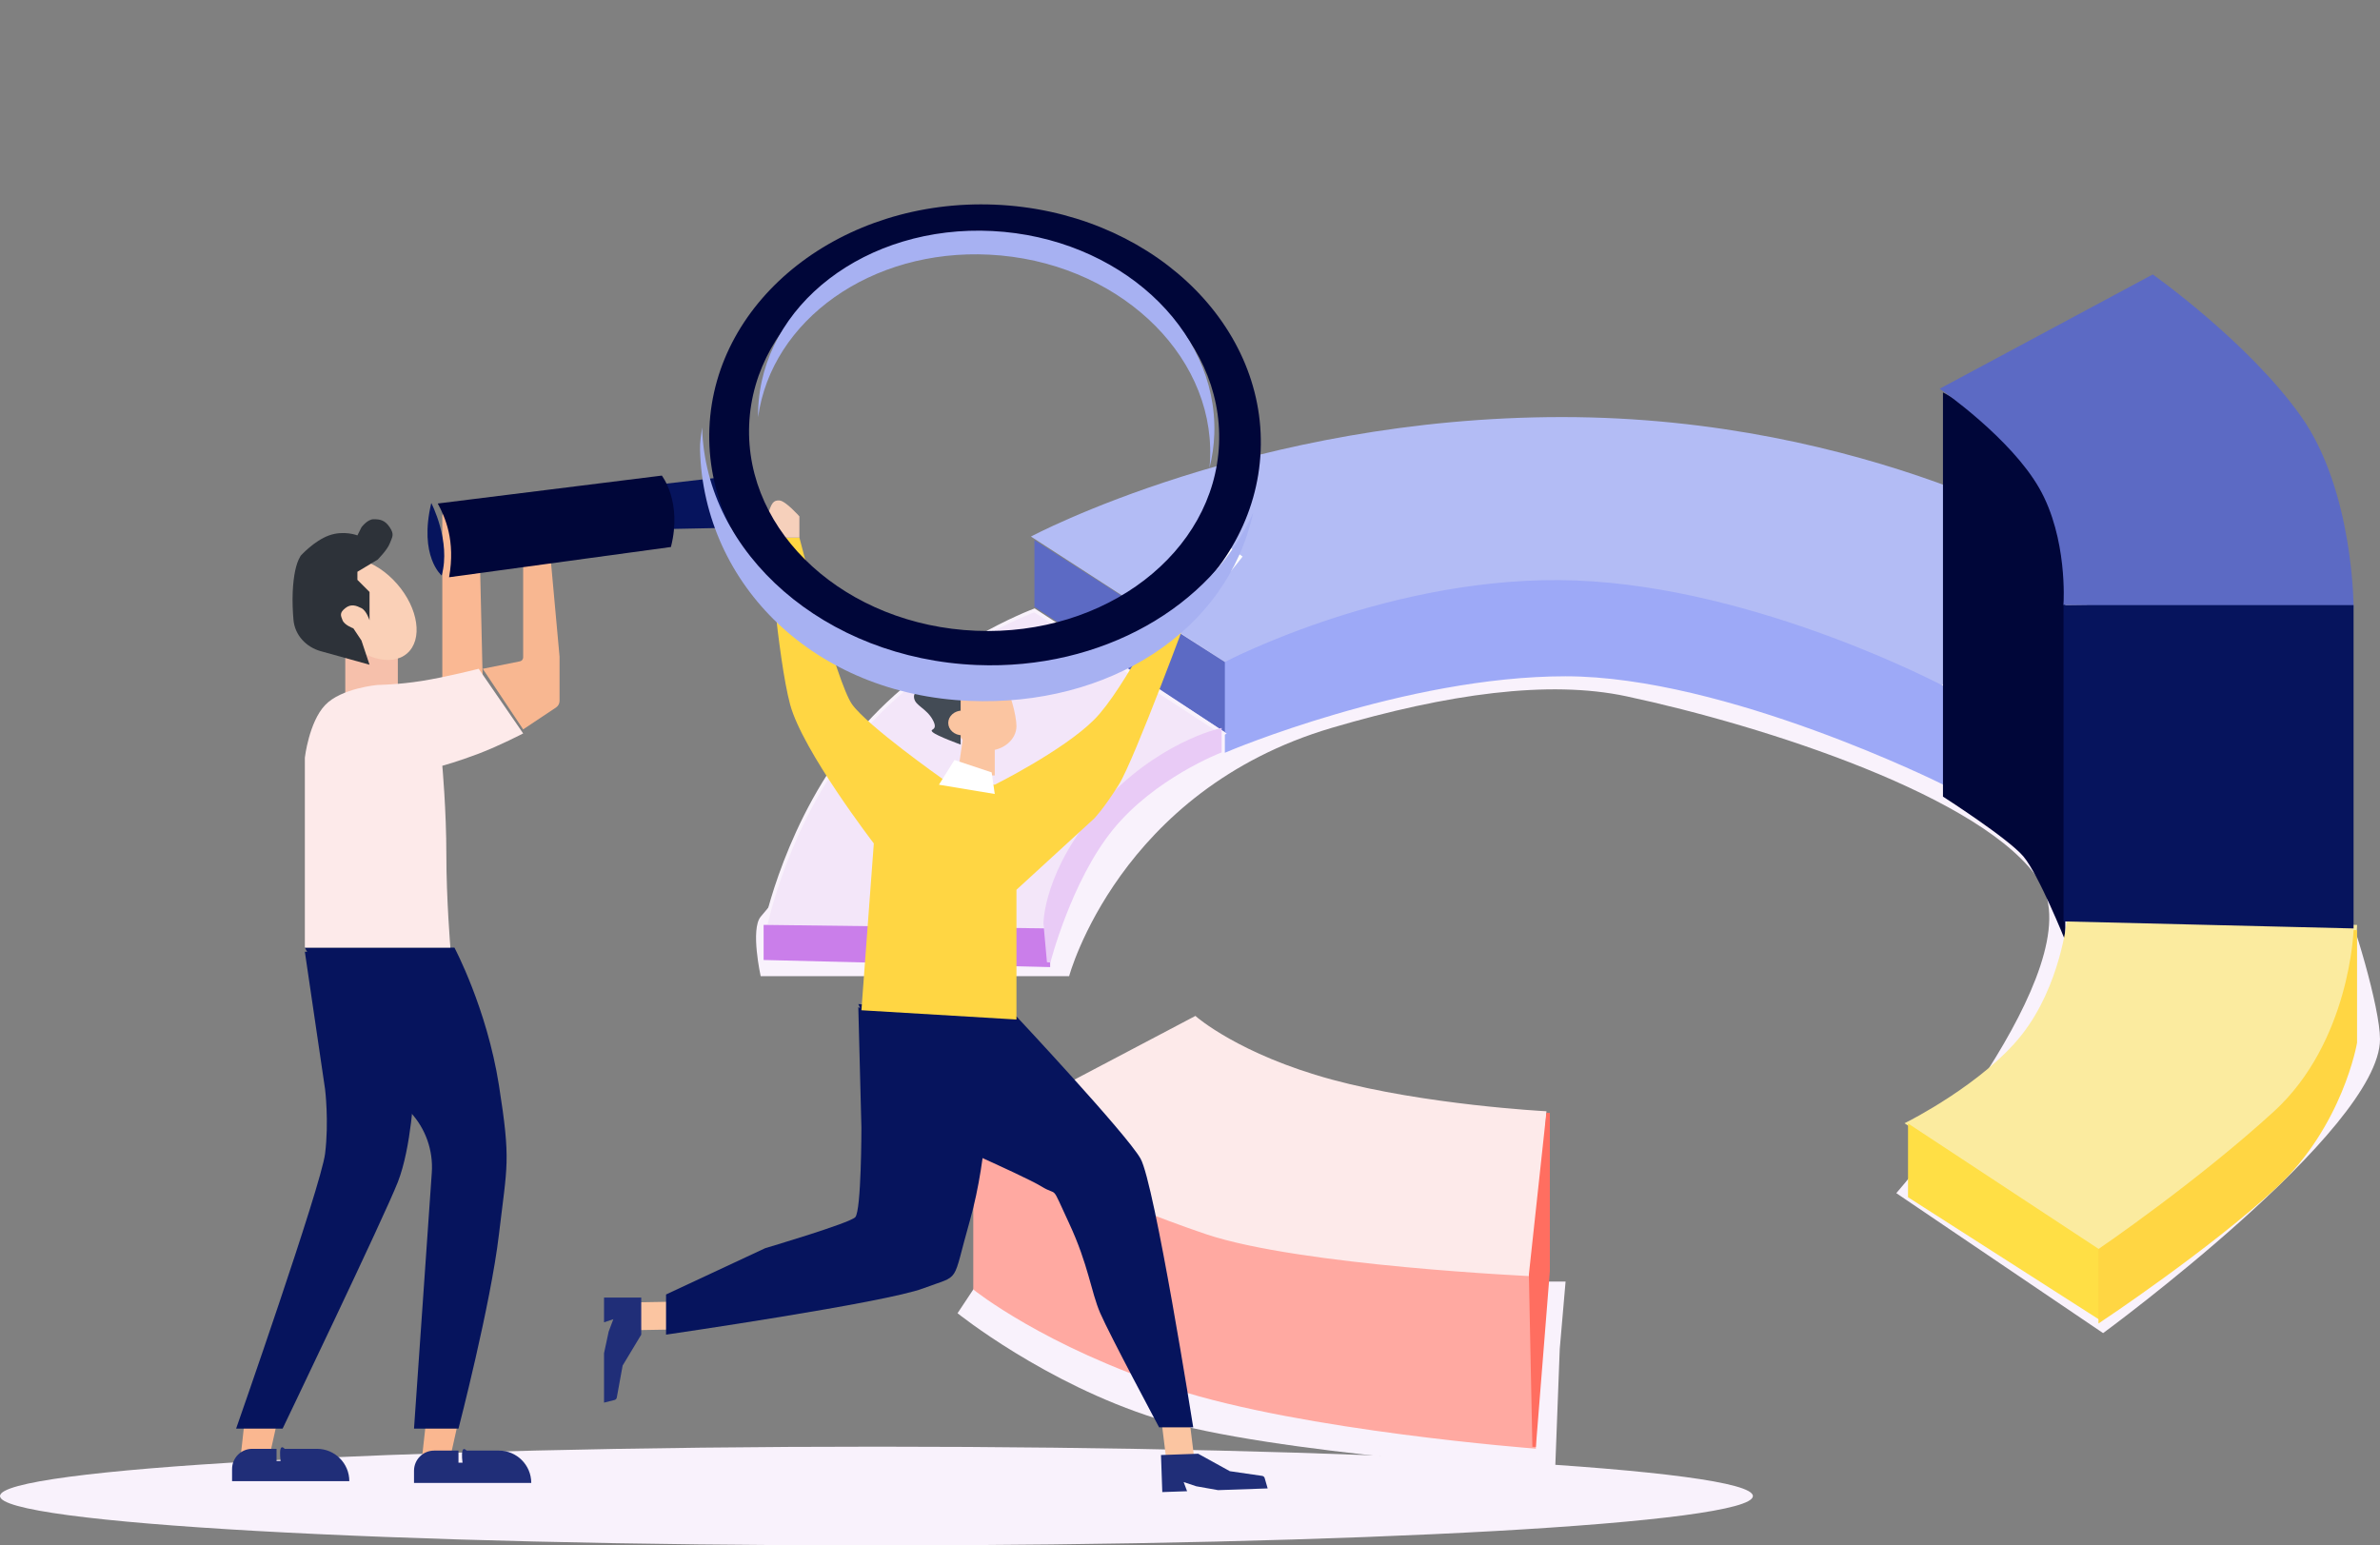 <svg width="482" height="313" viewBox="0 0 482 313" fill="none" xmlns="http://www.w3.org/2000/svg">
<rect x="0" y="0" width="482" height="313" fill="#808080" stroke="none"/>
<path d="M154.054 197.716H216.52C216.52 197.716 226.605 160.103 269.758 147.402C293.183 140.507 313.671 137.672 329.385 141.024C357.239 146.965 402.262 161.426 413.146 178.583C424.03 195.739 384.042 241.654 384.042 241.654L425.923 270C425.923 270 482 228.888 482 210.472C482 204.094 476.552 185.91 474.192 181C459.472 150.38 412.069 95.171 332.934 92.126C273.936 89.856 210.097 118.182 154.054 185.669C151.946 188.208 154.054 197.716 154.054 197.716Z" fill="#F9F2FC"/>
<path d="M208.785 108.671L248.415 134.294C248.415 134.294 283.8 116.5 319.892 117.924C355.985 119.347 392.785 139.276 392.785 139.276L421.092 110.806C421.092 110.806 378.631 84.471 316.354 84.471C254.077 84.471 208.785 108.671 208.785 108.671Z" fill="#B3BCF5"/>
<path d="M209.492 109.382V122.906L248.415 148.529V134.294L209.492 109.382Z" fill="#5C6AC4"/>
<path d="M248.415 134.294V151.923C248.415 151.923 284.508 136.617 317.062 136.617C349.615 136.617 393.492 158.494 393.492 158.494V139.277C393.492 139.277 355.985 119.347 319.185 117.924C282.385 116.5 248.415 134.294 248.415 134.294Z" fill="#9DA9F7" stroke="#9DA9F7" stroke-width="0.708"/>
<path d="M393.492 79.488V161.341C393.492 161.341 406.65 169.766 409.769 173.441C412.889 177.116 418.262 190.524 418.262 190.524V122.194C418.262 122.194 421.092 111.518 412.6 97.994C404.108 84.471 393.492 79.488 393.492 79.488Z" fill="#000639"/>
<path d="M393.492 78.776L435.954 56C435.954 56 455.062 69.523 465.677 84.471C476.292 99.418 476.292 122.906 476.292 122.906L418.262 122.194C418.262 122.194 419.139 108.928 413.308 98.706C407.476 88.484 393.492 78.776 393.492 78.776Z" fill="#5C6AC4" stroke="#5C6AC4" stroke-width="0.708"/>
<path d="M418.969 186.253C418.969 186.253 417.641 199.713 409.769 209.741C401.897 219.77 386.415 227.535 386.415 227.535L425.338 253.159C425.338 253.159 454.981 232.433 465.677 219.35C476.373 206.267 477 187.676 477 187.676L418.969 186.253Z" fill="#FBEB9F" stroke="#FBEB9F" stroke-width="0.708"/>
<path d="M386.415 242.482V227.535L425.338 253.159V267.394L386.415 242.482Z" fill="#FFDF45"/>
<path d="M425.339 253.159V267.394C425.339 267.394 447.277 252.803 460.723 240.347C474.169 227.891 477 211.165 477 211.165V188.388C477 188.388 476.292 211.165 460.723 225.4C445.154 239.635 425.339 253.159 425.339 253.159Z" fill="#FFD643" stroke="#FFD643" stroke-width="0.708"/>
<path d="M209.492 123.618C209.492 123.618 188.818 131.237 174.108 148.529C159.398 165.822 155 187.676 155 187.676L211.615 189.1C211.615 189.1 211.615 179.847 220.108 168.459C228.6 157.071 247.708 148.529 247.708 148.529L209.492 123.618Z" fill="#F3E6F9" stroke="#F9F2FC" stroke-width="0.708"/>
<path d="M155 187.677V194.082L212.323 195.506V188.388L155 187.677Z" fill="#CA7EEA" stroke="#CA7EEA" stroke-width="0.708"/>
<path d="M247.058 147.877V152.148C247.058 152.148 233.633 157.322 225.12 167.806C216.607 178.291 212.382 194.854 212.382 194.854L211.674 187.024C211.674 187.024 211.674 176.348 222.997 163.536C234.32 150.724 247.058 147.877 247.058 147.877Z" fill="#E9CBF6" stroke="#E9CBF6" stroke-width="0.708"/>
<path d="M418.261 122.906H476.292V187.676L418.261 186.268V122.906Z" fill="#06145D" stroke="#06145D" stroke-width="0.708"/>
<path d="M198.169 259.565L193.923 265.971C193.923 265.971 211.615 280.206 234.262 287.324C256.908 294.441 314.938 298 314.938 298L315.882 273.213L317.062 259.565H198.169Z" fill="#F9F2FC"/>
<path d="M242.046 206.182C242.046 206.182 250.795 213.875 269.646 218.994C288.498 224.113 312.815 225.4 312.815 225.4L310.692 258.853C310.692 258.853 277.69 258.568 248.415 251.024C219.141 243.479 197.462 229.671 197.462 229.671L242.046 206.182Z" fill="#FDEAEA" stroke="#FDEAEA" stroke-width="0.708"/>
<path d="M197.462 231.094V260.988C197.462 260.988 211.615 272.376 237.8 280.918C263.985 289.459 310.692 293.018 310.692 293.018V258.853C310.692 258.853 263.277 256.718 244.169 250.312C225.062 243.906 197.462 231.094 197.462 231.094Z" fill="#FFA9A1" stroke="#FFA9A1" stroke-width="0.708"/>
<path d="M313.523 225.4V257.429L310.692 293.018L309.985 258.141L313.523 225.4Z" fill="#FF6E60" stroke="#FF6E60" stroke-width="0.708"/>
<path fill-rule="evenodd" clip-rule="evenodd" d="M355 303.018C354.83 308.539 275.222 313.01 177.192 313C79.162 312.99 -0.17 308.506 0 302.982C0.169 297.461 79.776 292.99 177.807 293C275.836 293.01 355.168 297.494 355 303.018" fill="#F9F2FC"/>
<path d="M49.456 288.524L48.638 295.891H54.369L56.007 288.524H49.456Z" fill="#FAB790"/>
<path d="M86.302 287.706L85.483 295.073H91.215L92.852 287.706H86.302Z" fill="#FAB790"/>
<rect x="69.926" y="129.719" width="10.644" height="17.19" fill="#F6C0AB"/>
<path d="M82.441 132.342C85.664 129.547 84.762 123.249 80.426 118.274C76.089 113.3 69.96 111.532 66.737 114.327C63.513 117.121 64.415 123.42 68.751 128.394C73.088 133.369 79.217 135.136 82.441 132.342Z" fill="#FAD0B7"/>
<path d="M61.738 192.75L65.832 220.582C65.832 220.582 66.651 227.13 65.832 233.679C65.013 240.228 47.819 289.343 47.819 289.343H57.235C57.235 289.343 77.807 246.465 80.57 239.409C83.334 232.353 83.846 220.582 83.846 220.582L74.839 193.568L61.738 192.75Z" fill="#06145D"/>
<path d="M61.738 191.931L70.699 208.267C73.992 214.27 78.028 219.834 82.711 224.829L83.073 225.215C86.176 228.524 87.761 232.976 87.447 237.501L83.846 289.343H92.852C92.852 289.343 99.372 264.225 101.04 250.051C102.708 235.876 103.497 235.316 101.04 219.763C98.584 204.21 92.034 191.931 92.034 191.931H61.738Z" fill="#06145D"/>
<path d="M89.577 138.058V104.496C89.577 104.496 89.597 102.582 92.034 102.041C94.47 101.499 96.946 102.859 96.946 102.859L97.765 138.058H89.577Z" fill="#FAB893"/>
<path d="M65.832 142.816C62.568 146.272 61.738 153.457 61.738 153.457V191.931H91.215C91.215 191.931 90.396 182.108 90.396 173.104C90.396 164.099 89.577 155.095 89.577 155.095C89.577 155.095 92.668 154.268 96.946 152.639C101.225 151.009 105.953 148.546 105.953 148.546L96.946 135.449C96.946 135.449 90.324 137.13 85.483 137.904C80.642 138.679 76.477 138.723 76.477 138.723C76.477 138.723 69.097 139.36 65.832 142.816Z" fill="#FDEAEA"/>
<path d="M74.839 125.626V119.896L72.382 117.44V115.803L76.477 113.347C76.477 113.347 78.442 111.381 78.933 110.073C79.423 108.765 79.935 108.301 78.933 106.798C77.93 105.295 76.912 105.161 75.658 105.161C74.403 105.161 73.201 106.798 73.201 106.798L72.382 108.435C72.382 108.435 69.664 107.36 66.651 108.435C63.638 109.511 60.919 112.528 60.919 112.528C60.919 112.528 60.846 112.644 60.81 112.704C59.943 114.157 59.434 116.554 59.282 119.896C59.193 121.847 59.285 123.827 59.435 125.541C59.705 128.619 61.981 131.06 64.959 131.886L74.839 134.63L73.201 129.719L71.564 127.263C71.564 127.263 69.772 126.623 69.373 125.626C68.974 124.628 68.744 124.115 69.926 123.17C71.108 122.224 72.174 122.657 73.201 123.17C74.228 123.683 74.839 125.626 74.839 125.626Z" fill="#2D3239"/>
<path d="M97.765 135.449L105.297 133.942C105.679 133.866 105.953 133.532 105.953 133.143V111.71L104.315 107.617L110.866 105.979L113.322 132.993V141.943C113.322 142.488 113.05 142.998 112.596 143.3L105.953 147.727" fill="#F8B791"/>
<path d="M47 297.513C47 295.261 48.825 293.436 51.077 293.436H56.007V295.891H56.825C56.825 295.891 56.586 294.154 56.825 293.436C57.065 292.718 57.644 293.436 57.644 293.436H64.196C67.813 293.436 70.745 296.368 70.745 299.984V299.984H47L47 297.513Z" fill="#202E78"/>
<path d="M83.846 297.872C83.846 295.62 85.671 293.795 87.923 293.795H92.852V296.25H93.671C93.671 296.25 93.432 294.512 93.671 293.795C93.91 293.077 94.49 293.795 94.49 293.795H101.042C104.659 293.795 107.591 296.727 107.591 300.343V300.343H83.846L83.846 297.872Z" fill="#202E78"/>
<path d="M235.201 287.578L240.811 286.892L241.806 294.966L236.196 295.652L235.201 287.578Z" fill="#FBC5A1"/>
<path d="M129.775 269.384L129.676 263.753L137.839 263.611L137.938 269.242L129.775 269.384Z" fill="#FBC5A1"/>
<path d="M173.826 203.984L174.454 228.387C174.454 228.387 174.454 245.282 173.198 246.533C171.942 247.784 154.986 252.79 154.986 252.79L134.889 262.176V270.31C134.889 270.31 179.278 263.854 187.014 260.924C194.751 257.995 192.644 260.476 196.435 247.159C200.225 233.842 200.203 218.376 200.203 218.376L173.826 203.984Z" fill="#06145D"/>
<path d="M173.826 203.358L185.13 228.387C185.13 228.387 207.264 238.043 210.879 240.276C214.494 242.509 212.615 239.364 216.531 247.784C220.448 256.205 220.927 261.55 222.811 265.93C224.695 270.31 234.744 289.082 234.744 289.082H241.652C241.652 289.082 233.836 239.65 230.976 234.644C228.116 229.639 205.855 205.861 205.855 205.861L173.826 203.358Z" fill="#06145D"/>
<path d="M122.329 262.802V267.807L124.213 267.182L123.271 269.685L122.329 274.065V284.076L124.451 283.547C124.688 283.488 124.869 283.296 124.913 283.055L126.097 276.567L129.865 270.31V262.802H122.329Z" fill="#202E78"/>
<path d="M235.389 302.196L240.41 302.022L239.716 300.167L242.26 301.018L246.686 301.803L256.728 301.454L256.124 299.36C256.056 299.125 255.857 298.952 255.615 298.917L249.065 297.964L242.657 294.43L235.126 294.692L235.389 302.196Z" fill="#202E78"/>
<path d="M155.614 108.875C155.614 108.875 157.498 133.278 160.01 142.664C162.522 152.049 176.966 170.821 176.966 170.821L174.454 204.61L205.855 206.487V180.207L221.555 165.815C221.555 165.815 223.439 163.938 226.579 158.932C229.72 153.927 241.024 123.266 241.024 123.266L237.256 120.138C237.256 120.138 227.835 139.535 221.555 145.792C215.275 152.049 201.459 158.932 201.459 158.932L190.783 157.681C190.783 157.681 175.71 147.044 172.57 142.664C169.43 138.284 161.894 108.875 161.894 108.875H155.614Z" fill="#FFD643"/>
<path d="M195.179 148.295L201.459 150.798V157.055H193.923L195.179 148.295Z" fill="#FBC5A1"/>
<path d="M199.889 152.049C203.184 152.049 205.855 149.808 205.855 147.044C205.855 145.151 204.562 139.135 202.715 138.284C201.864 137.892 197.474 138.284 196.435 138.284C193.14 138.284 193.923 144.279 193.923 147.044C193.923 149.808 196.594 152.049 199.889 152.049Z" fill="#FBC5A1"/>
<path d="M194.551 150.798C194.551 150.798 189.787 149.082 188.899 148.295C188.01 147.508 190.189 148.15 188.899 145.792C187.608 143.435 185.389 142.955 185.13 141.412C184.872 139.869 186.332 140.373 187.642 138.284C188.953 136.194 187.995 134.976 189.841 133.904C191.686 132.831 193.031 134.494 195.179 133.904C197.326 133.313 197.238 130.89 198.947 131.401C200.656 131.912 200.725 134.612 202.087 135.155C203.448 135.698 205.227 133.904 205.227 133.904C205.227 133.904 207.922 134.582 207.739 136.407C207.556 138.231 204.599 140.161 204.599 140.161L198.319 141.064L194.551 140.161V150.798Z" fill="#434B55"/>
<path d="M194.865 148.921C196.425 148.921 197.691 147.8 197.691 146.418C197.691 145.036 196.425 143.915 194.865 143.915C193.304 143.915 192.039 145.036 192.039 146.418C192.039 147.8 193.304 148.921 194.865 148.921Z" fill="#FBC5A1"/>
<path d="M193.295 153.927L190.155 158.932L201.459 160.81L200.831 156.43L193.295 153.927Z" fill="white"/>
<path d="M155.583 108.875H161.894V104.583C161.894 104.583 159.138 101.472 157.878 101.365C156.619 101.257 156.223 101.952 155.583 104.047C154.943 106.141 155.583 108.875 155.583 108.875Z" fill="#F6D0BB"/>
<path d="M241.409 123.266L236.628 122.015V119.696C236.628 119.696 238.716 117.107 239.671 117.018C240.625 116.929 240.924 117.507 241.409 119.25C241.894 120.992 241.409 123.266 241.409 123.266Z" fill="#F6D0BB"/>
<path fill-rule="evenodd" clip-rule="evenodd" d="M247.831 109.97C226.735 137.141 195.561 142.605 171.316 128.037C170.266 127.406 169.457 126.249 168.185 125.397L165.34 130.132C166.615 130.979 167.425 132.133 168.475 132.764C195.336 148.904 229.157 142.094 251.649 112.721L247.831 109.97" fill="#FFFFFE"/>
<path fill-rule="evenodd" clip-rule="evenodd" d="M133.841 98.073L148.235 96.414L150.021 106.852L133.086 107.188L133.841 98.073" fill="#06145D"/>
<path fill-rule="evenodd" clip-rule="evenodd" d="M90.95 116.911L135.875 110.786C138.214 101.632 134.032 96.323 134.032 96.323L88.658 101.977C90.146 104.737 92.277 109.503 90.95 116.911" fill="#000639"/>
<path fill-rule="evenodd" clip-rule="evenodd" d="M197.646 127.751C171.368 126.667 150.811 107.974 151.726 85.992C152.642 64.011 174.68 47.073 200.958 48.158C227.234 49.245 247.796 67.935 246.882 89.917C245.967 111.899 223.922 128.838 197.646 127.751M255.311 91.284C256.405 65.031 232.293 42.721 201.465 41.448C170.637 40.177 144.762 60.426 143.669 86.678C142.574 112.931 166.682 135.246 197.513 136.515C228.338 137.789 254.217 117.539 255.311 91.284" fill="#000639"/>
<path fill-rule="evenodd" clip-rule="evenodd" d="M200.387 51.577C225.753 52.874 245.767 71.256 245.083 92.642C245.059 93.373 245.011 94.091 244.941 94.807C245.505 92.569 245.85 90.25 245.925 87.865C246.61 66.481 226.473 48.093 200.962 46.789C175.45 45.484 154.218 61.761 153.535 83.147C153.522 83.593 153.528 84.028 153.536 84.469C156.257 64.828 176.418 50.35 200.387 51.577" fill="#A7B1F2"/>
<path fill-rule="evenodd" clip-rule="evenodd" d="M253.8 103.846C245.345 122.762 223.213 135.734 197.804 134.686C167.093 133.417 142.841 112.143 142.197 86.561C141.985 88.054 141.731 89.559 141.771 91.092C142.5 118.585 165.11 140.663 196.335 141.953C224.5 143.115 248.476 127.974 253.8 103.846" fill="#A7B1F2"/>
<path fill-rule="evenodd" clip-rule="evenodd" d="M87.344 101.875C87.344 101.875 91.382 109.614 89.449 116.565C89.449 116.565 84.774 112.677 87.344 101.875" fill="#06145D"/>
</svg>
